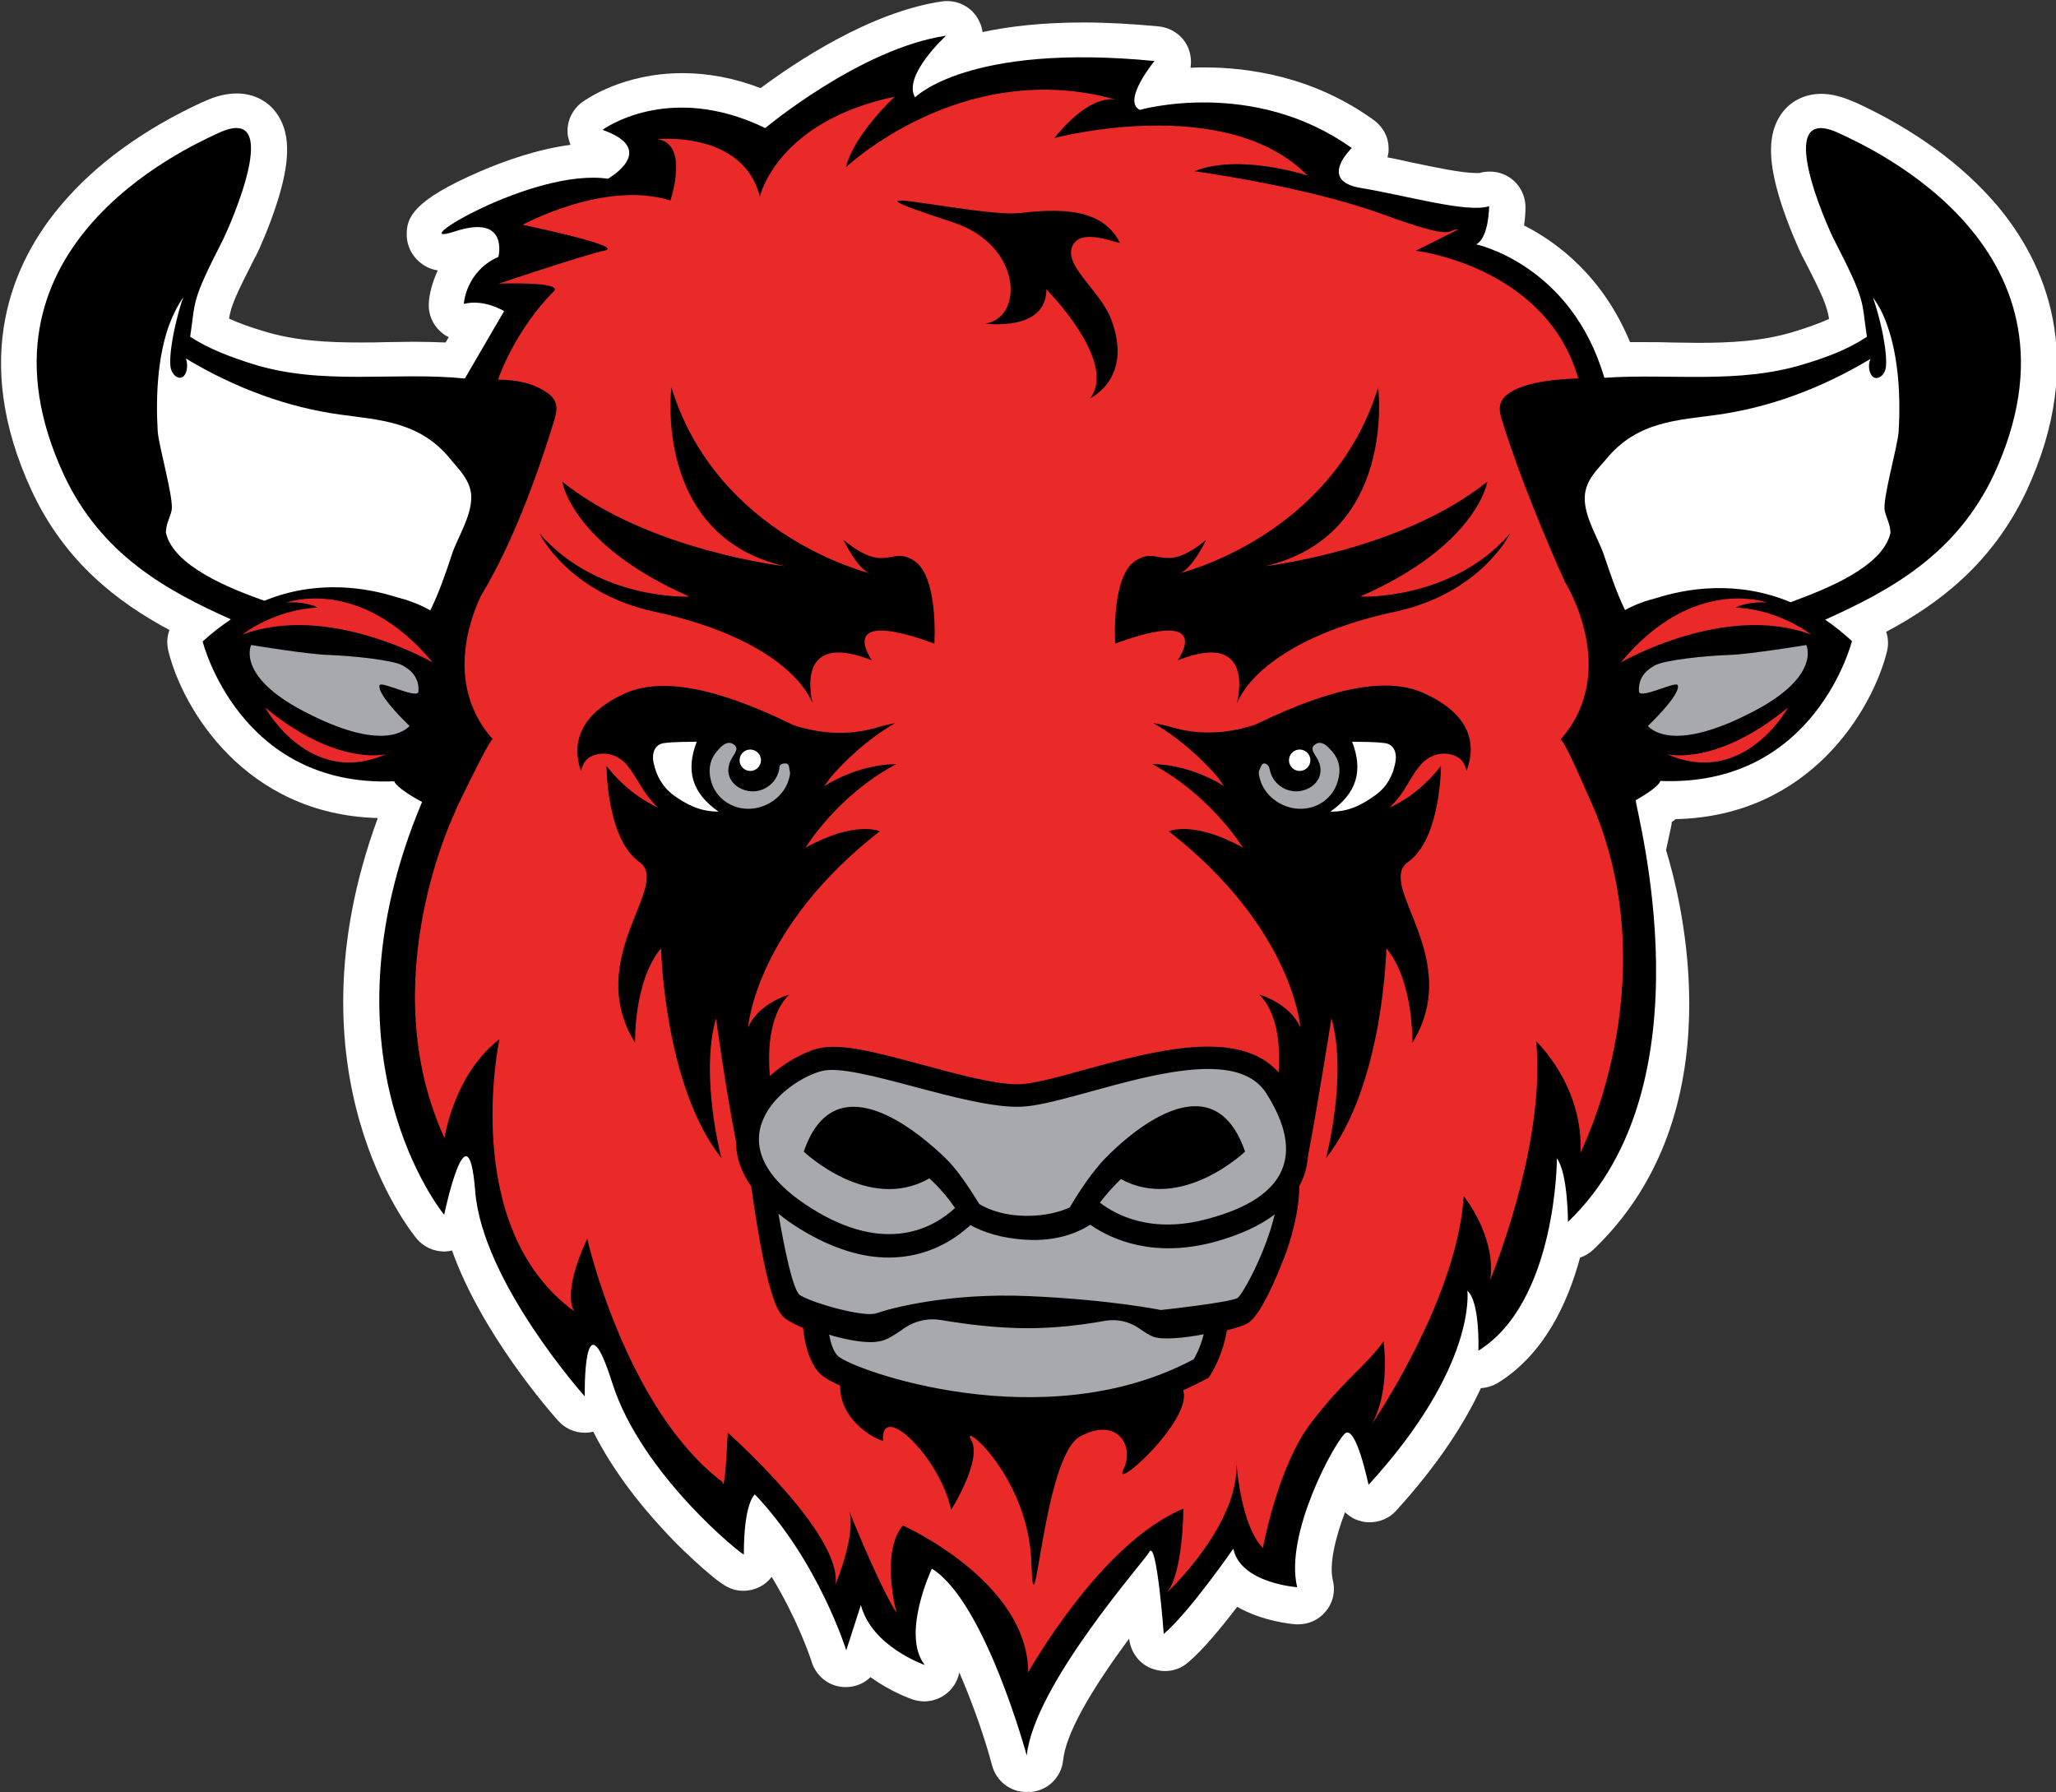 <?xml version="1.0" encoding="utf-8"?>
<!-- Generator: Adobe Illustrator 24.2.1, SVG Export Plug-In . SVG Version: 6.00 Build 0)  -->
<svg version="1.1" xmlns="http://www.w3.org/2000/svg" xmlns:xlink="http://www.w3.org/1999/xlink" x="0px" y="0px"
	 viewBox="0 0 576.3 502.3" style="enable-background:new 0 0 576.3 502.3;" xml:space="preserve">
<rect x="0" y="0" width="576.3" height="502.3" fill="#333333" stroke="none"/>
<style type="text/css">
	.st0{fill:#FFFFFF;}
	.st1{fill:#E92A29;}
	.st2{fill:#E92929;}
	.st3{fill:#010101;}
	.st4{fill:#A7A9AC;}
</style>
<g id="White_Outline">
	<path class="st0" d="M287.7,502.3c-4.5,0-8.4-3-9.6-7.4c-2.3-8.6-5.7-18-9.2-26.1c-0.3,1.4-0.8,2.7-1.7,3.9c-1.9,2.7-5,4.2-8.1,4.2
		c-1.1,0-2.2-0.2-3.2-0.5c-1.1-0.4-6.4-2.3-11.9-6.3c-1.8,1.8-4.3,2.8-6.9,2.8c0,0,0,0-0.1,0c-4.4,0-8.2-2.9-9.5-7.1
		c0-0.1-3.6-11.3-11.2-23.8c-1.8,2.4-4.7,3.9-7.9,3.9c-3.9,0-6.2-1.8-11.5-6.4c-2.7-2.4-6.9-6.2-11.5-11.3
		c-6.1-6.6-13.7-16.1-19.1-26.9c-0.8,0.2-1.6,0.3-2.4,0.3c-2.8,0-5.5-1.2-7.4-3.3c-2.6-2.9-21.6-24.7-29.8-47.8
		c-0.7,0.2-1.5,0.3-2.2,0.3c-2.9,0-5.8-1.3-7.7-3.6c-1.6-1.9-37.3-46.1-10.9-117.9c-37.4-1-54.8-30.9-58.7-46.8
		c-0.5-2-0.4-4.1,0.3-5.9c-14.7-7.9-29.3-19.1-38.6-39c-17.4-37.5-5.2-64.3,8.2-80.1c9.6-11.4,23-21.2,39.7-28.9l0.3-0.1
		c3.4-1.6,6.4-2.3,9.3-2.3c4.9,0,9.2,2.3,11.7,6.4c3.3,5.4,3.2,12.9-0.5,24.4c-2.2,6.8-5,13.1-5.9,14.8c0,0,0,0.1-0.1,0.1
		c-5.7,11.2-6.8,13.8-7.4,17.4c2.8,1.3,5.9,2.4,9.6,3.5c9,2.8,18.4,3.2,27.2,3.2c2.4,0,4.9,0,7.3-0.1c2.5,0,5-0.1,7.5-0.1
		c3.4,0,6.4,0.1,9.1,0.2l0.9-1.5c-0.7-0.3-1.3-0.7-1.9-1.2c-2.5-2-3.9-5.1-3.7-8.3c0.1-2.4,0.9-5.7,2.5-9.2c-1.1-0.2-2.2-0.5-3.1-1
		c-3.4-1.8-5.6-5.2-5.6-9.1c0-4.6,1.6-9.5,20.7-17.7c6.7-2.9,16-6.2,25.2-7.4c-0.3-0.8-0.5-1.6-0.7-2.4c-0.6-3.7,1-7.3,3.9-9.5
		c1.1-0.8,11.5-8.2,28.2-8.2c7.3,0,14.6,1.4,21.9,4.2c9.4-7,30.5-21.3,50.8-24.3c0.5-0.1,1-0.1,1.5-0.1c3.8,0,7.4,2.2,9,5.7
		c0.5,1,0.8,2,0.9,3c7.4-1.6,16.7-2.7,28.3-2.7c6.6,0,13.7,0.4,21.1,1.1c3.7,0.4,6.9,2.7,8.3,6.1c0.7,1.8,0.9,3.7,0.6,5.5
		c1.3-0.1,2.6-0.1,4-0.1c12.2,0,30.4,2.5,47.3,14.7c2.5,1.8,4.1,4.5,4.2,7.5c0.1,1,0,2-0.3,3c2.2,0.4,4.4,0.9,6.6,1.4
		c6.7,1.4,14.2,3,18.3,3c0.5,0,0.8,0,0.9,0c1-0.3,1.9-0.4,2.9-0.4c2.1,0,4.1,0.6,5.9,1.9c2.6,1.9,4.1,4.9,4.1,8.1
		c0,1.3-0.1,3.1-0.4,5.1c9.3,4.7,22.1,14.3,29.7,32.7c1.3,0,2.7,0,4.2,0c2.5,0,5,0,7.5,0.1c2.4,0,4.9,0.1,7.3,0.1
		c8.8,0,18.3-0.4,27.2-3.2c3.6-1.1,6.7-2.2,9.6-3.5c-0.6-3.6-1.6-6.2-7.4-17.4c0,0,0-0.1-0.1-0.1c-0.8-1.7-3.7-8-5.9-14.8
		c-3.7-11.5-3.8-19-0.5-24.4c2.5-4.1,6.8-6.4,11.7-6.4c2.9,0,5.9,0.8,9.3,2.3l0.3,0.1c16.7,7.7,30,17.5,39.7,28.9
		c13.3,15.8,25.6,42.6,8.2,80.1c-9.5,20.1-24.3,31.4-39.3,39.4c0.6,1.8,0.7,3.7,0.2,5.6c-4,16-21.4,46.1-59.2,46.9
		c-0.4,0.3-0.7,0.6-1.1,0.8c0,0.5-0.1,0.9-0.2,1.4l-1.4,6.5c4.3,13.9,19.7,73.7-20.4,112c-1.1,1-2.4,1.8-3.7,2.2
		c-3.5,12.9-10.1,27.1-23,35.1c-1.5,0.9-3.1,1.4-4.8,1.5c-4.4,9.5-11.7,21.1-23.8,34.4c-1.9,2.1-4.6,3.2-7.4,3.2
		c-0.9,0-1.8-0.1-2.7-0.4c-1.6-0.4-3-1.3-4.2-2.4c-2.6,6.9-4.5,14.4-3.4,19.1c0.8,3.1,0,6.4-2.1,8.8c-1.9,2.3-4.7,3.5-7.6,3.5
		c-0.2,0-0.5,0-0.7,0c-1.4-0.1-9.4-0.9-16.4-4.9c-4.3,5.6-9.6,12.1-13.8,15.6c-1.8,1.6-4.1,2.4-6.5,2.4c-1.3,0-2.6-0.3-3.9-0.8
		c-3.4-1.4-5.7-4.6-6.1-8.3c-11.6,15.7-17.8,27.1-18.5,34.1c-0.5,4.8-4.3,8.5-9.1,8.9C288.2,502.2,288,502.3,287.7,502.3z"/>
</g>
<g id="Black_Background">
	<path d="M515.4,37.3c-18.8-8.7-3.2,26.2-1.4,29.7c9.2,17.9,7.7,16.9,9.3,27.4c-5.6,3.7-11.5,5.8-17.4,7.6
		c-18.6,5.8-37.5,2.6-56.2,3.9c-9.3-31.8-35.9-37.4-35.9-37.4c3.6-2,3.6-10.7,3.6-10.7c-6.1,2-23.6-3.1-35.9-5.1
		c-12.3-2-2.6-11.2-2.6-11.2c-27.7-19.8-59.4-10.7-59.4-10.7c-5.1-2.5,4.1-13.7,4.1-13.7c-52.3-5.1-67.1,10.2-67.1,10.2
		c-3.6-6.1,8.7-17.3,8.7-17.3c-24.1,3.6-50.7,25.9-50.7,25.9c-27.2-13.2-45.6,0.5-45.6,0.5c15.9,5.6,1.5,13.7,1.5,13.7
		c-21-3.1-58.4,19.8-43,14.8c15.4-5.1,12.3,7.1,12.3,7.1c-9.2,4.1-9.7,13.2-9.7,13.2c5.6-1.5,11.3,2,11.3,2l-11,18.9c0,0,0,0,0,0
		c-19.8-2-39.9,2.1-59.6-4.1c-5.9-1.9-11.8-4-17.4-7.6c1.6-10.5,0.1-9.4,9.3-27.4c1.7-3.5,17.4-38.5-1.4-29.7
		c-9.5,4.4-72.4,32.9-43.3,95.8c10.5,22.4,28.7,32.4,46.8,40.5c-2.6,1.8-5.3,3.8-7.9,6.2c0,0,10.2,41,53.7,39.2
		c0.6,1.7,5.7,4.7,7.8,5.8c-30.2,71.8,6.2,115.7,6.2,115.7s6.7-32,8.7-6.6c2,25.4,30.7,57.5,30.7,57.5s-0.5-29.8,7.7-3.8
		c8.2,25.9,36.9,48.7,36.9,48.1c0-14.8,3.1-16.8,3.1-16.8c17.9,18.8,25.6,43.7,25.6,43.7l4.1-12.7c3.1,11.7,17.9,16.8,17.9,16.8
		c-6.7-8.6,2-27,2-27c14.9,9.2,26.6,52.4,26.6,52.4c2-19.8,33.3-54.9,34.3-57c2.1-4.2,4.1,22.9,4.1,22.9
		c7.2-6.1,19.5-23.9,19.5-23.9c2,9.7,17.9,10.8,17.9,10.8c-3.6-14.8,10.2-40,13.3-43c3.1-3.1,6.7,14.3,6.7,14.3
		c30.5-33.3,27.7-54.4,27.7-54.4c3.6,3.1,3.1,16.8,3.1,16.8c22-13.7,22-53.9,22-53.9c3.1,4.2,3.1,17.8,3.1,17.8
		c40.5-38.7,19-115.2,19-118.2c2.4-1.4,6.4-3.8,6.9-5.4c43.5,1.8,53.7-39.2,53.7-39.2c-2.5-2.3-5-4.3-7.5-6
		c18.2-8.2,36.7-18.2,47.3-40.7C587.9,70.2,524.9,41.7,515.4,37.3z"/>
</g>
<g id="RED">
	<g>
		<path class="st1" d="M437.4,207.3c17-19.2,1.3-44.1,1.3-44.1s-11-23.9-17.7-45.4c-1-3.1-1.1-5.6,2.3-7.8
			c5.9-3.9,19.1-3.9,19.1-3.9c-9-31.6-45.8-35.9-45.6-35.8l12-6c-3.8,0,0,3.5-21.4-4.3c-21.4-7.8-52.6-12-52.6-12
			c12.6-5.1,31.7,1.2,31.7,1.2c-22.9-23.3-71-10.5-71-10.5c8.8-10.8,14.9-11.2,17.2-10.8c-43-12-75.6,19-75.6,19
			c2.3-9.3,13.7-19.8,13.7-19.8c-33.2,7-37.8,28-37.8,28C208.3,36.5,184.2,39,184.2,39c9.2,1.2,3.7,17.2,3.7,17.2
			c-18.3-5.8-41.4,6.8-41.4,6.8s28.8,6,23.1,7.2s-29.8,9.3-29.8,9.3s18.3-0.7,15.4,2.2c-10.4,10.4-15.1,23.2-15.6,24.7
			c4.5,0.1,9.1,0.6,13.5,3.5c3.4,2.2,3.2,4.7,2.3,7.8c-6.9,22.4-13.9,38.3-20.7,49.5c-3.6,7.8-9.4,25.5,3.4,40
			c-0.9,0.4-6.3,11.3-10.4,19.9l0,0.2c0,0-23.4,47.5-3.1,91.7c0,0,2.6-17.9,15.4-27.7c0,0-11.4,52.7,21,76.3c0,0-3.8-4.4,3.6-20.4
			c0,0,10.8,47.7,37.9,68.2c0,0,0.6,5,1.5-13.8c0,0,32.1,28.4,30.2,42.5c0,0,5.7-13.4,3.9-20.4c2.3,5.8,9.2,22.2,13.2,28.4
			c0,0-4.6-17,1.8-24.5c0,0,35.1,15.7,35.1,41.2c0,0,20.3-36.4,43.5-45.9c0,0,0,17.9-4.6,23.5c0,0,21.1-19.6,19.4-37.4
			c0.1,2.2,1.4,18.7,7.5,24.9c0,0,4.1-22.6,13.3-34.8c9.2-12.2,15.9-16.5,20.5-23.1c0,0,2.1,14-3.4,23.4c0,0,24-34.9,25.9-64.1
			c0,0,9.2,11.3,7.4,23.5c0,0,15.7-37.7,12.9-66.9c0,0,13.3,12.4,12.4,31.2c0,0,24-47,4-96C441.3,214.1,438.4,207.7,437.4,207.3z"/>
		<path class="st1" d="M454.3,185.7c0,0,29.1-16.9,53.4-7.8c0,0-8.7-7-21.2-7.6c0,0,3.2-1.8,8.8-1.4
			C495.2,168.9,474.6,161.2,454.3,185.7z"/>
		<path class="st1" d="M467.3,211.4c0,0,13.7,3.6,33.9-13.1C501.2,198.3,488.9,220.9,467.3,211.4z"/>
		<path class="st2" d="M121.3,185.7c0,0-29.1-16.9-53.4-7.8c0,0,8.7-7,21.2-7.6c0,0-3.2-1.8-8.8-1.4
			C80.4,168.9,100.9,161.2,121.3,185.7z"/>
		<path class="st2" d="M108.2,211.4c0,0-13.7,3.6-33.9-13.1C74.3,198.3,86.7,220.9,108.2,211.4z"/>
	</g>
</g>
<g id="Face">
	<path d="M398.4,194c-14.3-6-36.2,4.2-46.5,9.1c-12.9,4.4-22.7,0.9-22.7,0.9s0,0,0.1,0.1c-3.5-1.1-6-1.4-6-1.4
		c8.5,4.9,14.8,11.4,18,15.1c0.6,0.9,1.2,1.8,1.9,2.6c-10.6-6.6-20.2-6.2-20.2-6.2c16.5,8.8,25.4,23.4,25.4,23.4
		c-13.8-7.7-20.8-4.6-20.8-4.6c35,27.3,36.9,55,36.9,55c-3.1-6.9-11.5-9.2-11.5-9.2c5.7,5.7,5.8,16.1,5.4,21.8
		c-11.2-12.6-35.1-6-54.6-0.7c-7.1,2-13.9,3.8-17.7,4c-6.4,0.3-17.5-2.7-27.4-5.4c-14.8-4-24.2-6.4-30.5-4.3
		c-3.6,1.2-8.3,3.7-12.4,7.4c-0.5-5.4-0.7-16.8,5.4-22.8c0,0-8.5,2.3-11.5,9.2c0,0,1.9-27.7,36.9-55c0,0-6.9-3.1-20.8,4.6
		c0,0,8.8-14.6,25.4-23.4c0,0-9.7-0.4-20.2,6.2c0.7-0.9,1.3-1.8,1.9-2.6c3.2-3.7,9.5-10.2,18-15.1c0,0-2.5,0.4-6,1.5
		c0.1,0,0.1-0.1,0.1-0.1s-9.8,3.5-22.7-0.9c-10.2-4.9-32.1-15.1-46.5-9.1c-9.6,4.1-16.6,11.2-13,21.9c0.8-2.2,1.4-3.7,4.3-4.5
		c3.2-0.8,6.4,0.3,8.6,2.9c2.5,3,4.1,6.7,6.6,9.7c0.7,0.8,1.4,1.6,2.2,2.3c-5-2.3-10-6-14.5-11.7c0,0,0,20.4,9.2,26.9
		s-15.8,26.9-1.2,50.7c0,0-0.4-17.3,7.3-26.5c0,0,0.8,38.4,16.9,58.8c0,0-6.1-23.1-1.5-39.2c0,0,2.7,19.9,5.6,34.5
		c0,4.8,1.7,9,4.3,12.7l0,0.2c4.7,33.2,7.9,35.6,9.8,37c1.2,0.8,2.9,1.7,4.7,2.4c0.5,4.9,1.9,10,4.8,12.9c0.9,0.9,2.9,2.1,5.6,3.3
		c-0.1,11,12.1,15.9,12,15.4c-0.7-11.3,15.9,4.5,19.1,19.4c0,0,8.9-14,5.6-19.6c-3.2-5.6,16.1,10.2,16.9,34.4
		c0.8,24.2,3.2-29.8,13.7-35.4c10.5-5.6,15.3,2.8,12.1,9.3c-3.2,6.5,19.2-13.7,16.8-22c0-0.1-0.1-0.2-0.1-0.2
		c1.9-0.8,3.7-1.7,5.6-2.7l1.6-0.8l0.9-1.5c0.5-0.8,3.2-5.6,4.2-11.8c2.8-0.7,5.1-1.5,6-2.1c4.6-3,10.5-19.6,10.6-19.7
		c2.5-7.2,3.7-13.5,3.7-18.7c0.4-0.7,0.8-1.5,1.1-2.3c0.8-2,1.2-4.2,1.4-6.4c2.8-14.7,6.5-38.3,6.5-38.3c4.6,16.1-1.5,39.2-1.5,39.2
		c16.1-20.4,16.9-58.8,16.9-58.8c7.7,9.2,7.3,26.5,7.3,26.5c14.6-23.8-10.4-44.2-1.2-50.7c9.2-6.5,9.2-26.9,9.2-26.9
		c-4.5,5.7-9.5,9.5-14.5,11.7c0.8-0.7,1.5-1.5,2.2-2.3c2.5-2.9,4-6.7,6.6-9.7c2.2-2.6,5.5-3.7,8.6-2.9c2.9,0.8,3.6,2.3,4.3,4.5
		C415.1,205.2,408.1,198.1,398.4,194z"/>
	<path class="st3" d="M188.9,222.9c-3.2-2.3-4.9-5.4-5.6-9.1c-0.6-2.8,0.5-5.1,2.9-5.5c2.9-0.4,5.9-0.3,9.2-0.4
		c-3.2,8.3-1.2,14.5,6.1,19.6C196.3,227.5,192.5,225.5,188.9,222.9z"/>
	<path class="st3" d="M338.8,341.8c-16,4.4-26-1.1-30.4-4.5c1.6-2.1,3.7-4.6,5.9-6.6c17,9.3,34.8-7.7,34.8-7.7
		c-10.5-30.5-40.7,3.2-40.7,3.2c0.1,0.1,0.1,0.1,0.2,0.1c-2.1,2.3-4.9,6.1-8.6,12.3c-2.8,1.2-6.7,2.3-11.8,2.3
		c-6.5,0-10.8-1.7-13.5-3.3c-6.6-10.9-10.5-13.9-11.6-14.6c-8-7.6-29.2-24.7-37.7-0.1c0,0,18.1,17.3,35.2,7.5
		c2.8,2.6,5.5,5.8,7.2,8.3c-5.9,5.4-19.4,13.2-40.4,0c-29.2-18.4-7.3-35.8,3.1-38.4c9.4-2.4,40.7,10.8,56.1,10
		c15.4-0.8,57.7-20.8,68.4-3.8C365.7,323.3,361.1,335.6,338.8,341.8z"/>
	<path class="st3" d="M391.1,213.8c-0.8,3.7-2.5,6.8-5.6,9.1c-3.6,2.6-7.4,4.6-12.6,4.6c7.3-5,9.3-11.3,6.1-19.6
		c3.3,0.1,6.3,0,9.2,0.4C390.6,208.6,391.7,210.9,391.1,213.8z"/>
	<path d="M151.2,149.5c0,0,8.1,16.8,32.4,22s39.6,15.2,44.2,25.6c0,0-5.8-20.9,16.6-12c0,0-10.9-15.1,17.5-4.7
		c0,0,1.2-18.5-5.5-23.1s-7.9,4-20-6c0,0,4,8.4,7.5,9.4c0,0-42.8-10.2-55.7-52.1c0,0-5.3,41.5,31.7,50.1c0,0-38.3-4.4-62.3-23.7
		c0,0,2.6,17.7,35.6,32.2C193.1,167.3,167.5,168.3,151.2,149.5z"/>
	<path d="M423.3,149.5c0,0-8.1,16.8-32.4,22s-39.6,15.2-44.2,25.6c0,0,5.8-20.9-16.6-12c0,0,10.9-15.1-17.5-4.7
		c0,0-1.2-18.5,5.5-23.1c6.8-4.6,7.9,4,20-6c0,0-4,8.4-7.5,9.4c0,0,42.8-10.2,55.7-52.1c0,0,5.3,41.5-31.7,50.1
		c0,0,38.3-4.4,62.3-23.7c0,0-2.6,17.7-35.6,32.2C381.4,167.3,407.1,168.3,423.3,149.5z"/>
	<g>
		<path class="st4" d="M199.4,219.2c1.3,4.5,5.7,7.7,10.8,7.5c5.2-0.2,9.9-3.9,11-8.6c0.2-0.7,0.4-1.6,0.1-2.2
			c-0.1-0.7,0-2.1-1.5-1.9s-1.3,1-1.4,1.7c-1,5.1-6.7,7.7-11.2,5.1c-3.1-1.8-3.9-5.1-2.1-8.2c0.7-1.3,2.2-2.8,0.6-3.9
			c-1.6-1.2-3.2,0.1-4.3,1.4C199.1,212.5,198.3,215.5,199.4,219.2z"/>
		<path class="st4" d="M374.9,219.2c-1.3,4.5-5.7,7.7-10.8,7.5c-5.2-0.2-9.9-3.9-11-8.6c-0.2-0.7-0.4-1.6-0.1-2.2
			c0.3-0.7,0.7-2.1,1.5-1.9c0.9,0.2,1.3,1,1.4,1.7c1,5.1,6.7,7.7,11.2,5.1c3.1-1.8,3.9-5.1,2.1-8.2c-0.7-1.3-2.2-2.8-0.6-3.9
			c1.6-1.2,3.2,0.1,4.3,1.4C375.3,212.5,376.1,215.5,374.9,219.2z"/>
		<path class="st4" d="M354.9,306.4c-10.8-16.9-53,3.1-68.4,3.8c-15.4,0.8-46.7-12.4-56.1-10c-10.3,2.6-32.3,20-3.1,38.4
			c21,13.3,34.5,5.5,40.4,0c-1.7-2.5-4.3-5.7-7.2-8.3c-17.1,9.8-35.2-7.5-35.2-7.5c8.4-24.6,30.4-6.7,38,0.2c2,2,4.6,3.7,11.2,14.5
			c2.7,1.6,7,3.3,13.5,3.3c5.1,0,9-1.1,11.8-2.3c3.7-6.2,6.6-10,8.6-12.3c-0.1,0,30.1-33.9,40.6-3.4c0,0-17.8,17-34.8,7.7
			c-2.2,2.1-4.3,4.5-5.9,6.6c4.4,3.4,14.5,8.9,30.4,4.5C361.1,335.6,365.7,323.3,354.9,306.4z"/>
		<path class="st4" d="M305.6,343.3c-3.8,2.4-9.7,4.7-18,4.2c-7.1-0.4-12.1-2.2-15.6-4.1c-4.4,4.1-12.1,9.1-22.9,9.1
			c-7.1,0-15.5-2.2-25.3-8.3c-1.9-1.2-3.8-2.5-5.6-4c1.5,8.9,4,21.4,6,22.8c3.1,2.1,17.9,6.4,21.5,5.1s20.1-5.8,42.6-4.8
			c23,1,37.1,3.9,37.1,3.9s19.5-2.1,21.5-3.4c1.3-0.8,7.8-12.4,10.4-23.4c-4.2,3.2-9.9,5.8-16.8,7.7
			C323.3,352.7,311.7,347.5,305.6,343.3z"/>
		<path class="st4" d="M323.3,374.7c-1.3-0.5-2.5-1.3-4.2-2.5c0,0,0,0,0,0c-2.7-1.8-6-2.5-9.2-2c-6.6,1.2-14.1,2.1-21.9,2.1
			c-8.1,0-16.6-1-24.3-2.3c-3.5-0.6-7.1,0.2-10.1,2.2c-0.3,0.2-0.5,0.3-0.7,0.5c-2.2,1.5-3.6,2.4-5,2.9c-0.6,0.2-1.7,0.6-3.9,0.6
			c-2.2,0-5.6-0.4-10.7-1.8c-0.2-0.1-0.6-0.2-0.9-0.3c0.5,2.5,1.2,4.8,2.5,6c3.9,3.8,57.6,23.4,99.7,0.9c0,0,1.8-2.9,2.8-7
			C331.7,375.1,325.9,375.6,323.3,374.7z"/>
		<path class="st4" d="M117.3,193.8c0.3-4.7-3.3-6.6-4.5-7.3c-2.7-1.5-14.3-2.7-20.6-2.9c-6.2-0.2-21.8-2.8-21.8-2.8
			s-4.3,8.6,14.6,18.5c22.4,11.8,28.8,5.2,29.8,4.2c0,0-9.2-8.7-8.4-11.4C106.7,190.7,117.2,196.2,117.3,193.8z"/>
		<path class="st4" d="M459.4,193.8c-0.3-4.7,3.3-6.6,4.5-7.3c2.7-1.5,14.3-2.7,20.6-2.9c6.2-0.2,21.8-2.8,21.8-2.8
			s4.3,8.6-14.6,18.5c-22.4,11.8-28.8,5.2-29.8,4.2c0,0,9.2-8.7,8.4-11.4C469.9,190.7,459.5,196.2,459.4,193.8z"/>
	</g>
	<path d="M293.3,81.1c0,0,20.1,20.2,12.3,30.5c0,0,12.1-5.5,5.9-22c-3.2-8.6-14.7-15.9-10.3-21.6c3.1-3.9,13,0.7,12.7,0
		c-4.2-8.1-13-10.1-27.8-8.3c-11.8,1.4-58.4-10.2-19,2.6c19.5,6.4,19.9,26.8,9.1,28.4C276.3,90.7,293.3,93.1,293.3,81.1z"/>
	<g>
		<circle class="st0" cx="210.3" cy="213.1" r="3"/>
		<circle class="st0" cx="364.3" cy="213.1" r="3"/>
		<path class="st0" d="M195.3,207.9c-3.3,0.1-6.3,0-9.2,0.4c-2.4,0.3-3.5,2.6-2.9,5.5c0.8,3.7,2.5,6.8,5.6,9.1
			c3.6,2.6,7.4,4.6,12.6,4.6C194.1,222.4,192.1,216.2,195.3,207.9z"/>
		<path class="st0" d="M388.2,208.3c-2.9-0.4-5.9-0.3-9.2-0.4c3.2,8.3,1.2,14.5-6.1,19.6c5.2,0.1,9-2,12.6-4.6
			c3.2-2.3,4.9-5.4,5.6-9.1C391.7,210.9,390.6,208.6,388.2,208.3z"/>
		<path class="st0" d="M126.1,128.5c-8.6-10.5-20.2-10.8-30.8-12.3c-14.6-2-29.2-7.3-43.2-15.7c0.7,1.8,0.3,4.3-0.8,5.1
			c-1.2,0.8-2.8-0.2-3.4-2.2c-0.5-1.9,0-6.4,1-11.1c0.7-3.1,1.5-6.4,2.5-9c-1.6,2.3-2.9,4.9-4,7.8c-3.1,8.6-3.8,19.5-3.2,29.7
			c0.3,4.4,4.6,19,3.9,22.3c-0.5,2.1-1.6,3.9-1.6,6.2c2.1,9.3,17.5,15.5,27.6,19.1c15.1-6.2,29.3-3.5,37.1-1
			c2.8,0.7,6.3,1.9,9.4,3.7c2.4-4.8,4.3-10.3,6.1-15.8c1.5-4.5,5.5-10.6,5.4-16.1C132,134.5,128.2,131.2,126.1,128.5z"/>
		<path class="st0" d="M529.9,149.4c0-2.3-1.1-4.1-1.6-6.2c-0.7-3.3,3.6-17.9,3.9-22.3c0.6-10.1-0.1-21-3.2-29.7
			c-1-2.9-2.3-5.5-4-7.8c0.9,2.6,1.8,5.8,2.5,9c1,4.7,1.5,9.2,1,11.1c-0.5,1.9-2.2,3-3.4,2.2c-1.2-0.8-1.6-3.4-0.8-5.1
			c-14,8.4-28.6,13.7-43.2,15.7c-10.6,1.5-22.1,1.7-30.8,12.3c-2.2,2.7-6,5.9-6.1,10.9c-0.1,5.5,3.9,11.6,5.4,16.1
			c1.8,5.3,3.6,10.7,5.9,15.4c3-1.7,6.2-2.7,8.9-3.4c7.9-2.5,22.2-5.2,37.5,1.2C512,165.1,527.7,158.9,529.9,149.4z"/>
	</g>
</g>
</svg>
